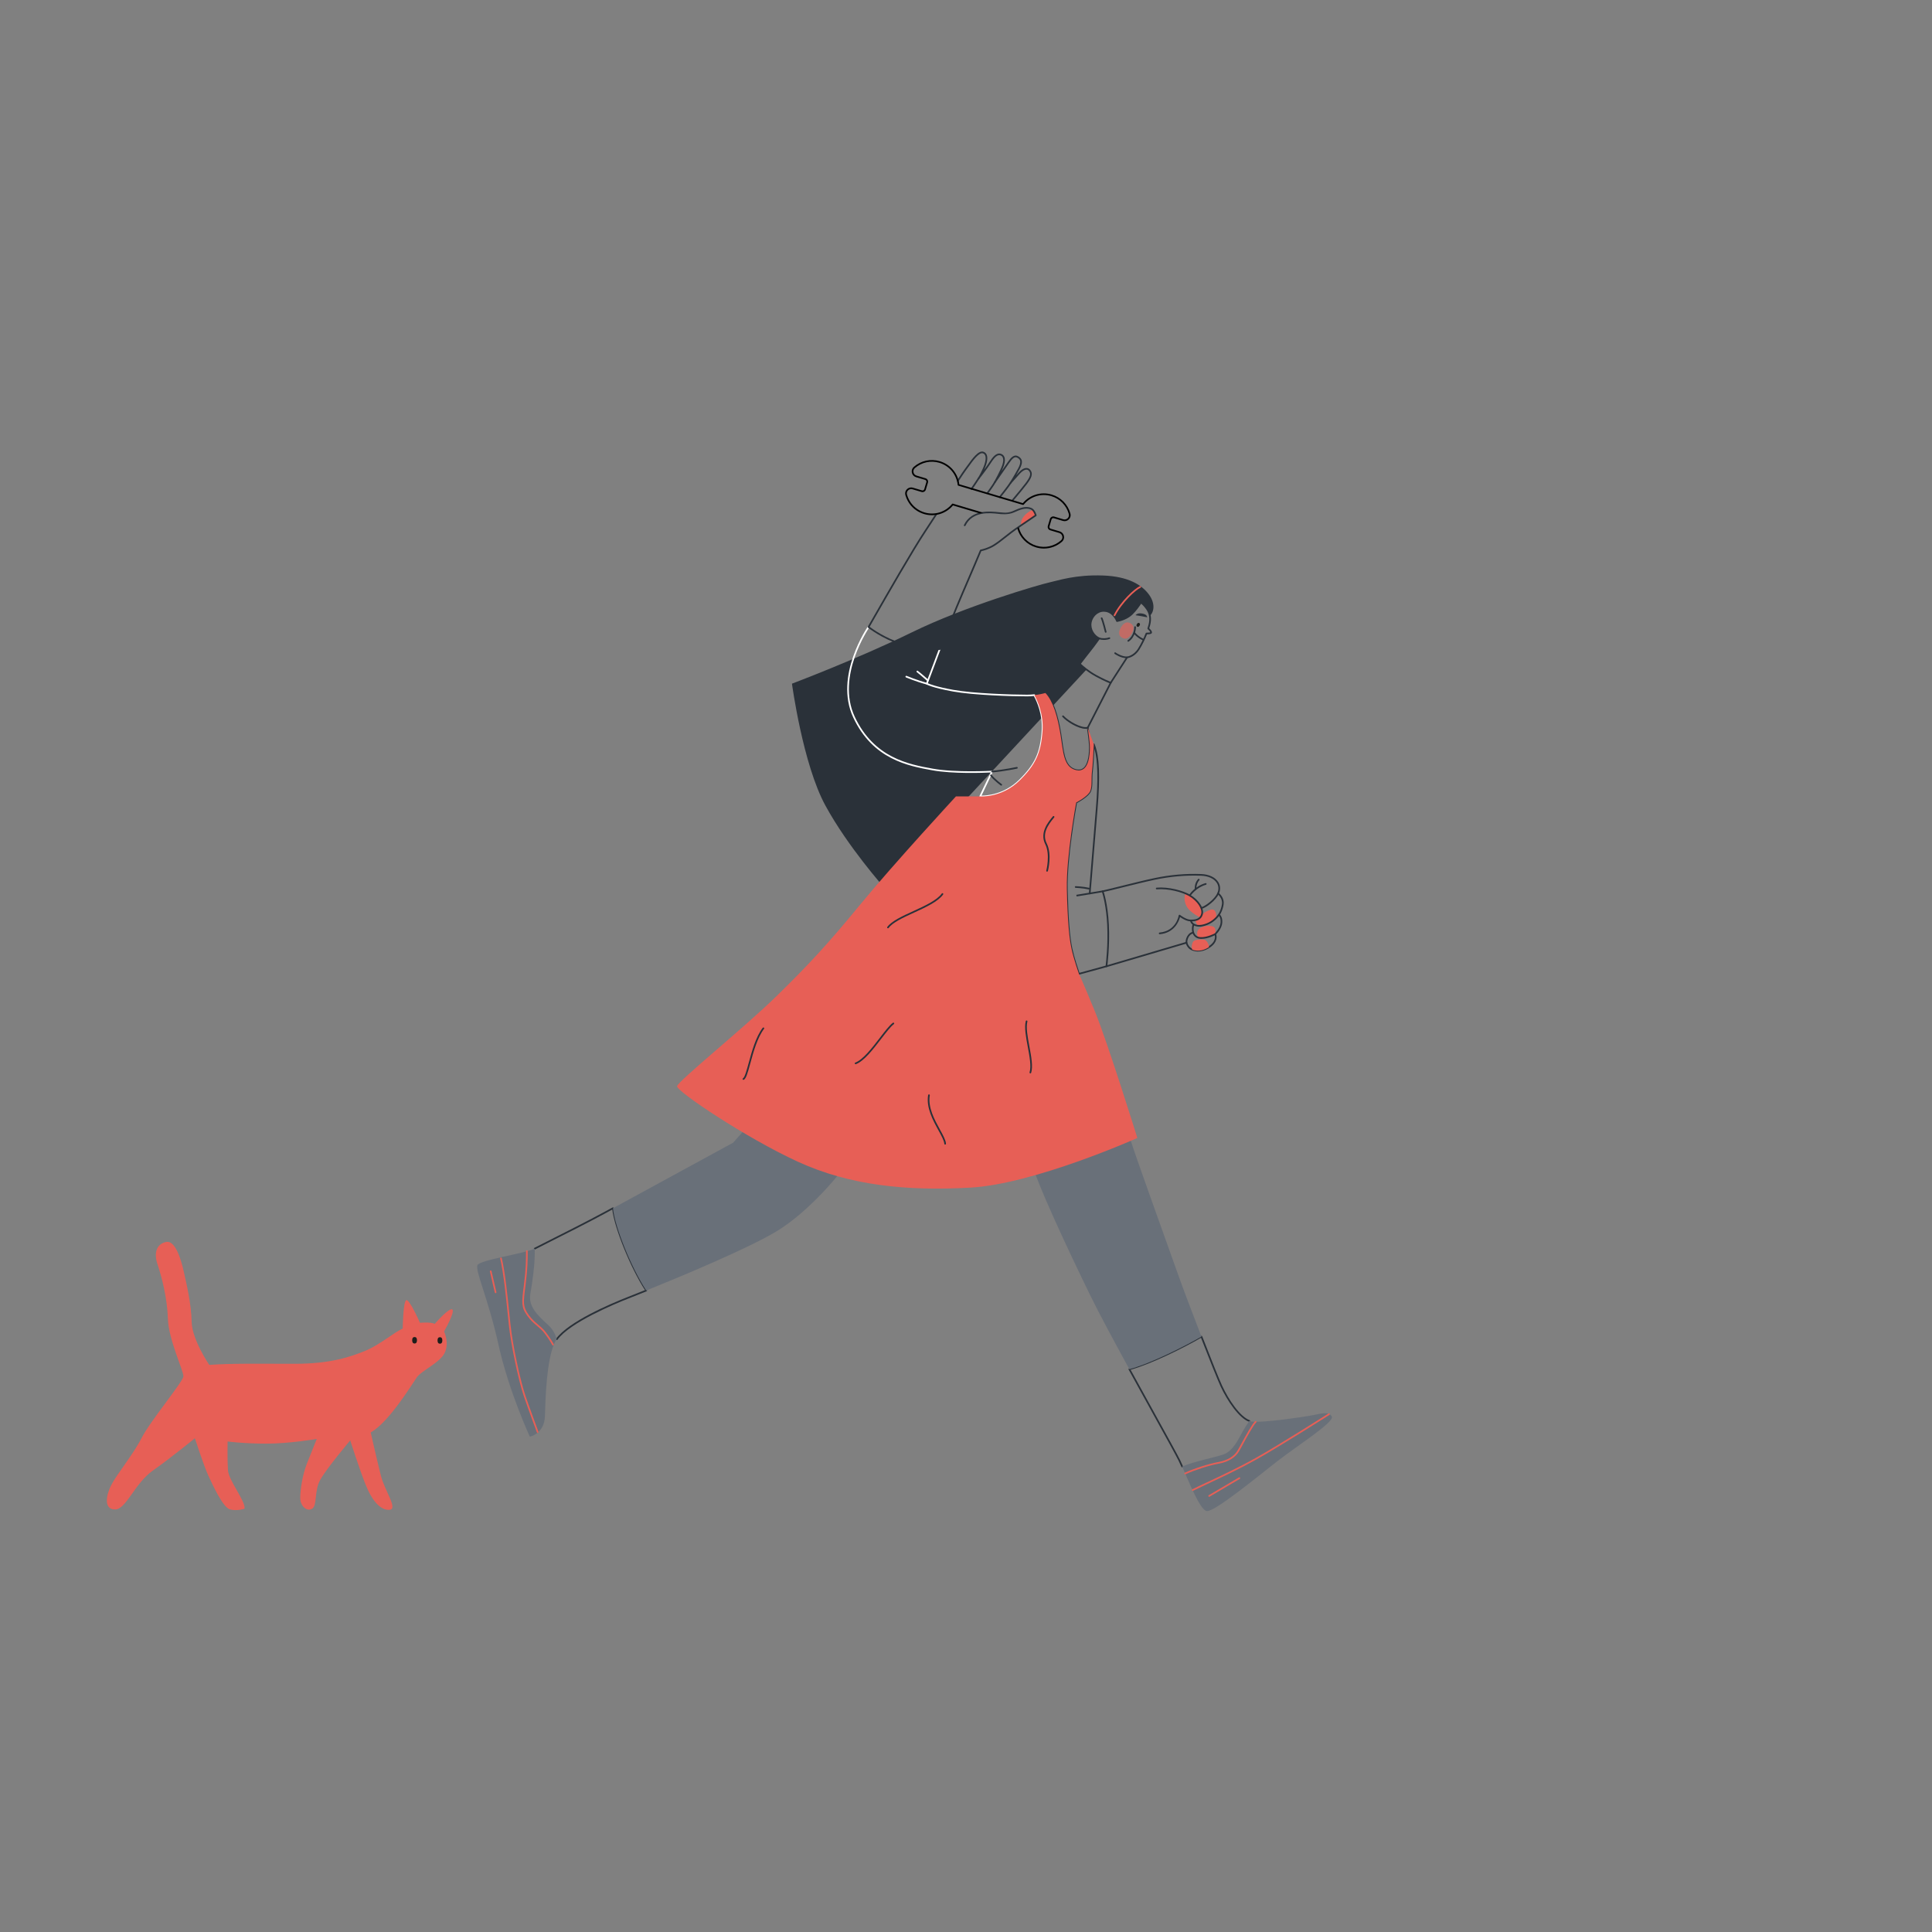 <?xml version="1.0" encoding="UTF-8"?>
<svg id="Calque_2" xmlns="http://www.w3.org/2000/svg" version="1.1" viewBox="0 0 500 500">
  <rect x="0" y="0" width="500" height="500" fill="#808080" stroke="none"/>
  <!-- Generator: Adobe Illustrator 30.0.0, SVG Export Plug-In . SVG Version: 2.1.1 Build 123)  -->
  <defs>
    <style>
      .st0 {
        fill: #fff;
      }

      .st1 {
        opacity: .63;
      }

      .st2 {
        fill: #1d1e1b;
      }

      .st3 {
        fill: #e75f56;
      }

      .st4 {
        fill: #2a3139;
      }

      .st5 {
        fill: #697079;
      }
    </style>
  </defs>
  <path class="st4" d="M279.453,171.812s1.768-2.326,2.785-3.583c1.016-1.256,2.241-3.024,2.241-3.024-1.303-.558-2.513-2.28-2.187-4.095.326-1.815,2.001-3.35,4.002-2.955,2.001.396,2.792,2.582,2.792,2.582.419-.093,2.417-.457,3.885-1.884,1.256-1.221,2.303-2.931,2.303-2.931,0,0,.872.628,1.605,1.745.346.528.586,1.094.7,1.721,1.22-1.151,1.4-3.459-.421-5.769-1.806-2.289-5.2-4.432-11.621-4.676-7.157-.272-11.551,1.256-14.064,1.815-2.513.558-21.567,6.072-35.526,12.912-13.959,6.84-30.989,13.261-30.989,13.261,0,0,2.792,20.799,8.655,31.547,5.863,10.748,15.215,21.218,15.215,21.218l52.35-56.418c-1.073-.814-1.725-1.465-1.725-1.465Z"/>
  <g>
    <g>
      <path class="st4" d="M286.341,250.293c-.093,0-.179-.061-.207-.155-.034-.114.032-.234.146-.268l20.727-6.109c.057-.017.119-.009.17.021.051.03.088.08.101.139.002.009.204.872.894,1.373.732.532,2.554,1.034,4.742-.458,2.124-1.448,1.401-2.992,1.394-3.007-.042-.085-.023-.188.047-.253.015-.013,1.44-1.358,1.537-2.823.093-1.398-.533-1.809-.56-1.825-.051-.032-.088-.085-.099-.144-.011-.059.002-.122.039-.17.007-.01.738-.995.97-2.622.223-1.558-1.123-2.578-1.136-2.588-.082-.061-.11-.172-.067-.265.416-.887.379-1.812-.105-2.604-.695-1.139-2.191-1.833-4.105-1.904-3.992-.147-7.902.193-11.952,1.042-2.431.51-5.662,1.313-8.513,2.022-2.167.539-4.038,1.004-4.959,1.188-.116.024-.23-.052-.254-.169-.023-.117.053-.23.169-.254.911-.182,2.778-.646,4.94-1.184,2.855-.71,6.09-1.515,8.529-2.026,4.085-.857,8.029-1.201,12.057-1.051,2.061.076,3.685.846,4.457,2.111.533.874.601,1.883.195,2.858.378.33,1.388,1.369,1.171,2.885-.194,1.36-.706,2.288-.938,2.652.252.252.672.86.59,2.078-.094,1.407-1.217,2.65-1.57,3.008.153.48.435,2.018-1.595,3.402-2.386,1.627-4.416,1.048-5.238.45-.598-.435-.881-1.073-.996-1.407l-20.521,6.048c-.02.006-.041.009-.061.009Z"/>
      <path class="st3" d="M312.879,245.115c-.019-.875-.691-1.814-1.181-1.926-.512-.116-2.443-.093-2.862.442-.397.507-.538,1.55-.295,2.114.919.399,2.497.556,4.338-.63Z"/>
      <path class="st3" d="M310.07,242.607s-.512-1-.07-1.815,1.978-1.187,2.675-1.187c.698,0,1.513.048,1.791.698.314.733-.174,1.605-.174,1.605-1.279.663-2.652.931-4.118.803l-.105-.105Z"/>
      <path class="st3" d="M309.982,239.536c-.349-.326-.634-1.373-.634-1.373,0,0,1.21-.326,1.559-1.117.349-.791,1.582-1.349,2.373-1.605.791-.256,1.629.163,1.466,2.14-1.535,1.954-4.763,1.954-4.763,1.954Z"/>
      <path class="st3" d="M307.836,231.719c-.304-.176-.658-.347-1.045-.512-.479,1.11-.272,3.093,1.115,4.397.972.914,2.043,1.52,2.712,1.847.181-.205.33-.458.429-.777.454-1.466-.977-3.664-3.211-4.955Z"/>
      <path class="st4" d="M300.124,241.776c-.11,0-.204-.084-.214-.196-.011-.119.076-.224.195-.235,4.275-.398,4.912-4.26,4.937-4.424.012-.076.063-.14.134-.168.071-.028.152-.017.213.031.015.011,1.462,1.145,2.566,1.21,1.647.096,2.565-.343,2.887-1.384.421-1.359-.976-3.47-3.113-4.705-1.784-1.031-5.319-1.996-8.355-1.751-.121.011-.223-.079-.232-.198s.079-.223.198-.232c3.124-.251,6.765.744,8.606,1.808,2.34,1.353,3.793,3.64,3.309,5.206-.573,1.849-2.645,1.727-3.325,1.687-.942-.055-2.037-.749-2.537-1.102-.272,1.032-1.398,4.093-5.248,4.451-.007.001-.014.001-.02.001Z"/>
      <path class="st4" d="M307.976,231.865c-.04,0-.081-.011-.118-.035-.1-.065-.128-.199-.063-.298.059-.09,1.471-2.217,4.194-2.975.113-.032.234.035.266.15.032.115-.035.234-.15.266-2.561.713-3.935,2.774-3.949,2.795-.041.063-.11.098-.181.098Z"/>
      <path class="st4" d="M310.942,235.215c-.096,0-.183-.065-.208-.162-.03-.115.04-.233.155-.263.96-.248,3.428-1.998,4.149-3.647.048-.109.176-.158.284-.111.109.048.159.175.111.284-.735,1.679-3.247,3.584-4.436,3.891-.018.005-.036.007-.054.007Z"/>
      <path class="st4" d="M310.373,239.82c-1.306,0-2.217-.688-2.365-1.465-.022-.117.054-.23.172-.252.116-.022.23.055.252.172.114.599,1.023,1.347,2.61,1.05,1.701-.319,3.163-1.255,4.228-2.707.071-.096.205-.117.302-.046s.117.205.046.301c-1.131,1.542-2.686,2.537-4.496,2.876-.261.049-.511.072-.748.072Z"/>
      <path class="st4" d="M310.92,242.974c-.114,0-.228-.004-.343-.012-.722-.054-1.299-.375-1.668-.929-.548-.822-.528-1.986-.265-2.774.038-.113.159-.174.273-.136.113.038.174.16.137.273-.23.689-.252,1.698.215,2.399.297.446.748.694,1.341.738,1.792.135,3.766-.973,3.786-.984.103-.058.235-.022.294.081.059.104.023.235-.081.294-.08.046-1.871,1.052-3.688,1.052Z"/>
      <path class="st4" d="M307.068,244.184c-.106,0-.198-.078-.213-.185-.121-.844.475-2.557,1.811-2.824.118-.023.23.052.254.169.023.117-.052.23-.169.254-1.07.214-1.567,1.657-1.469,2.341.017.118-.065.227-.183.244-.01.002-.02.002-.031.002Z"/>
      <path class="st4" d="M309.395,230.283c-.119,0-.216-.097-.216-.216,0-1.062.292-1.901.893-2.564.079-.088.216-.095.305-.015.088.08.095.216.015.305-.526.58-.782,1.324-.782,2.275,0,.119-.096.216-.216.216Z"/>
    </g>
    <g>
      <path class="st4" d="M287.457,176.914c-.024,0-.047-.004-.07-.012-.056-.019-1.396-.487-3.85-1.829-2.465-1.349-4.219-3.091-4.237-3.108-.076-.076-.084-.197-.019-.283.018-.023,1.782-2.343,2.788-3.588.797-.985,1.733-2.302,2.086-2.805-1.285-.688-2.401-2.412-2.077-4.217.189-1.056.795-2,1.661-2.592.78-.532,1.676-.718,2.595-.537,1.778.351,2.639,1.996,2.881,2.545,1.517-.338,2.729-.94,3.604-1.79,1.222-1.188,2.259-2.873,2.27-2.889.031-.051.083-.087.141-.099.059-.012.12.001.169.036.037.027.913.665,1.66,1.801.838,1.277,1.024,2.641.586,4.292-.058.218-.13.46-.226.756.592.549.793.919.671,1.223-.079.198-.326.335-1.242.351-.556,1.375-1.245,2.757-1.95,3.904-1.106,1.801-2.659,2.188-3.08,2.261l-4.181,6.479c-.04.063-.109.099-.181.099ZM279.741,171.79c.45.424,1.982,1.799,4.003,2.904,1.947,1.065,3.203,1.579,3.625,1.741l4.14-6.415c.035-.055.094-.091.159-.098.016-.002,1.717-.207,2.863-2.074.715-1.164,1.415-2.575,1.97-3.972.033-.082.111-.136.199-.136.706-.003.928-.074.99-.104-.005-.064-.073-.285-.664-.815-.064-.057-.088-.147-.061-.228.115-.349.198-.624.262-.865.404-1.524.236-2.777-.53-3.944-.507-.772-1.085-1.305-1.371-1.545-.32.495-1.189,1.778-2.207,2.768-.952.925-2.267,1.572-3.91,1.923l-.079.017c-.106.024-.213-.035-.25-.137-.008-.021-.777-2.078-2.631-2.444-.802-.159-1.586.004-2.268.47-.76.519-1.313,1.383-1.48,2.312-.307,1.707.831,3.331,2.059,3.858.059.025.104.076.122.139s.007.129-.03.182c-.012.018-1.24,1.789-2.25,3.037-.853,1.054-2.253,2.886-2.664,3.425ZM297.712,163.626h0Z"/>
      <path class="st4" d="M295.808,165.723c-.03,0-.062-.007-.091-.02-1.521-.713-2.283-1.722-2.315-1.765-.071-.095-.051-.23.044-.301.095-.072.23-.052.302.044.007.01.735.968,2.152,1.632.108.051.154.179.104.287-.037.078-.114.124-.196.124Z"/>
      <path class="st2" d="M294.911,161.921c-.184.3-.39.384-.613.248-.223-.136-.242-.358-.059-.659.184-.3.39-.384.613-.248.223.136.242.358.059.658Z"/>
      <path class="st4" d="M293.87,159.217c.583.065,2.26.386,3.005.536,0,0,.106-.77-1.386-.991-1.211-.179-1.618.454-1.618.454Z"/>
      <g class="st1">
        <path class="st3" d="M292.863,163.991c-.725,1.236-1.559,1.592-2.475,1.055-.916-.537-1.013-1.439-.289-2.675.725-1.236,1.559-1.592,2.475-1.055.916.537,1.013,1.439.289,2.675Z"/>
      </g>
      <path class="st4" d="M291.993,166.072c-.068,0-.135-.032-.177-.092-.069-.097-.045-.232.052-.301,1.629-1.146,1.677-3.158,1.677-3.383,0-.119.096-.216.216-.216s.216.097.216.216c0,.249-.052,2.465-1.86,3.736-.038.027-.081.039-.124.039Z"/>
      <path class="st4" d="M286.153,163.746c-.097,0-.185-.066-.209-.165-.007-.027-.673-2.755-1.031-3.493-.052-.107-.007-.236.1-.288.108-.052.237-.007.288.1.378.779,1.035,3.465,1.062,3.579.028.116-.043.232-.158.261-.017.004-.035.006-.051.006Z"/>
      <path class="st4" d="M285.662,165.611c-.44,0-.884-.06-1.261-.204-.111-.043-.167-.167-.124-.278.043-.111.167-.167.278-.124.733.281,1.834.197,2.475-.047.11-.042.236.014.278.125.042.111-.014.236-.125.278-.397.151-.956.251-1.522.251Z"/>
      <path class="st4" d="M291.69,170.353c-1.655,0-3.158-1.089-3.222-1.135-.096-.07-.117-.205-.046-.302.071-.096.205-.117.302-.046.496.364,1.754,1.052,2.967,1.052.119,0,.216.097.216.216s-.097.216-.216.216Z"/>
    </g>
    <path class="st3" d="M288.433,159.465c-.033,0-.066-.007-.097-.023-.106-.054-.149-.184-.095-.29,1.803-3.56,5.4-6.848,6.758-7.451.109-.049.236 0.0.285.109.048.109-.001.236-.109.285-1.274.567-4.816,3.831-6.549,7.252-.038.075-.114.118-.193.118Z"/>
    <path class="st0" d="M254.033,206.331c-.235,0-.367-.009-.375-.01-.071-.006-.134-.046-.17-.107-.036-.062-.038-.137-.008-.201l2.916-6.095c-1.789.087-9.769.404-15.181-.58-6.098-1.108-15.312-2.782-20.398-13.662-5.019-10.735,3.699-23.398,3.788-23.525.068-.098.203-.121.3-.053.098.068.121.203.053.3-.087.125-8.664,12.587-3.751,23.095,4.991,10.679,14.074,12.329,20.084,13.421,6.046,1.099,15.349.561,15.442.555.076-.003.149.032.192.095.043.063.049.145.016.213l-2.93,6.123c1.24-.003,5.822-.255,9.703-4.066,4.081-4.014,5.451-6.966,5.867-12.635.312-4.241-1.254-7.679-2.02-9.077-.596.063-1.183.095-1.745.095-3.967,0-13.87-.308-19.163-1.258-5.417-.974-6.852-1.81-6.911-1.845-.089-.054-.127-.163-.091-.261l3.35-8.933c.042-.112.167-.168.278-.126.112.042.168.166.126.278l-3.282,8.751c.496.23,2.251.928,6.606,1.711,5.264.946,15.132,1.252,19.086,1.252.591,0,1.21-.036,1.84-.108.086-.01.17.033.212.109.754,1.344,2.473,4.955,2.143,9.444-.425,5.793-1.826,8.81-5.995,12.911-3.962,3.89-8.644,4.189-9.985,4.189Z"/>
    <path class="st4" d="M279.222,252.245c-.09,0-.173-.056-.203-.144-.014-.039-1.363-3.905-1.917-6.495-.667-3.108-1.053-8.03-1.214-15.488-.183-8.483,2.395-22.334,2.421-22.472.012-.065.054-.122.114-.152.03-.015,3.007-1.558,3.529-2.864.314-.786.319-1.662.326-2.677.005-.726.01-1.549.127-2.48.19-1.542.379-5.318.452-6.869.005-.1.078-.184.177-.202.099-.018.197.035.237.127.035.083.068.171.099.258l.01.028c1.153,3.076,1.357,8.171.663,16.517l-1.791,21.64,3.076-.512c.101-.017.203.041.238.139.011.031,1.132,3.166,1.407,8.718.279,5.539-.411,10.738-.417,10.79-.012.086-.073.156-.157.179l-7.119,1.952c-.019.005-.038.008-.057.008ZM278.714,207.827c-.236,1.285-2.569,14.228-2.395,22.281.16,7.43.543,12.326,1.204,15.407.479,2.236,1.56,5.444,1.837,6.252l6.785-1.86c.107-.866.648-5.579.396-10.57v-0c-.236-4.758-1.096-7.708-1.325-8.422l-3.167.527c-.066.011-.133-.009-.182-.054-.049-.045-.074-.11-.069-.176l1.813-21.916c.623-7.492.505-12.479-.38-15.549-.092,1.817-.245,4.523-.4,5.779-.114.906-.119,1.715-.124,2.429-.006,1.059-.012,1.973-.356,2.834-.531,1.33-3.101,2.753-3.638,3.039ZM286.341,250.077h.002-.002Z"/>
    <path class="st4" d="M279.176,199.603c-.223,0-.458-.027-.702-.082-2.991-.663-3.44-3.859-3.96-7.559-.092-.654-.187-1.33-.298-2.015-.853-5.218-2.1-8.637-3.814-10.452-.052-.055-.071-.134-.051-.207s.078-.13.152-.15c.956-.256,1.601-.511,1.756-.575l7.044-6.905c.085-.083.222-.082.305.003.084.085.082.222-.003.305l-7.073,6.934c-.019.019-.041.034-.066.044-.026.011-.584.25-1.514.517,1.653,1.934,2.862,5.348,3.69,10.416.113.689.208,1.368.3,2.024.518,3.687.928,6.6,3.626,7.198.728.162,1.317.052,1.803-.337.95-.762,1.474-2.648,1.474-5.313,0-1.642-.55-5.052-.556-5.087-.007-.045,0-.092.021-.133l5.956-11.632c.054-.106.184-.148.29-.094.106.054.148.184.094.29l-5.924,11.569c.081.511.55,3.521.55,5.086,0,1.979-.284,4.566-1.635,5.649-.418.335-.908.503-1.464.503Z"/>
    <g>
      <path class="st4" d="M305.94,379.744c-.083,0-.162-.048-.197-.129-.278-.63-.51-1.133-.706-1.538-.642-1.32-3.173-5.899-6.377-11.697-2.018-3.651-4.305-7.79-6.568-11.922-.032-.058-.035-.127-.009-.188.026-.061.079-.106.142-.124,5.63-1.517,14.395-5.969,18.598-8.419.054-.032.12-.038.18-.017.059.021.107.067.13.125,2.427,6.25,4.396,11.136,5.137,12.749,1.701,3.689,4.655,8.064,7.122,8.95.112.04.17.164.13.276-.04.112-.164.17-.276.13-2.584-.928-5.631-5.407-7.368-9.175-.735-1.6-2.668-6.393-5.056-12.538-4.234,2.446-12.642,6.699-18.221,8.264,2.219,4.052,4.457,8.101,6.436,11.682,3.207,5.803,5.741,10.387,6.388,11.717.199.409.432.917.713,1.552.048.109-.001.236-.11.284-.028.013-.058.018-.087.018Z"/>
      <path class="st5" d="M310.931,345.914c-3.946,2.3-12.904,6.893-18.65,8.442-4-7.312-7.925-14.599-10.129-19.129-5.444-11.17-14.1-29.455-15.632-35.735l25.824-5.167c1.952,6.141,9.911,28.057,12.421,35.176,1.293,3.665,3.807,10.318,6.166,16.413Z"/>
      <g>
        <path class="st5" d="M330.312,378.358c-5.167,4.047-16.056,12.983-18.008,12.702-1.717-.243-4.513-7.35-6.364-11.531,3.068-1.31,8.584-2.38,10.691-3.123,2.372-.84,3.769-3.723,4.886-5.772.466-.852,1.154-1.931,1.801-2.896.193.071.382.122.571.151,2.791.42,13.957-1.255,16.052-1.675,2.095-.42,4.051-.978,4.747.42.697,1.394-9.214,7.678-14.377,11.724Z"/>
        <path class="st3" d="M308.674,385.832c-.079,0-.155-.044-.193-.119-.053-.106-.01-.236.097-.289.939-.47,2.211-1.064,3.684-1.753,3.477-1.626,8.239-3.853,12.686-6.338,6.25-3.493,18.755-11.453,18.88-11.533.101-.064.234-.034.298.066.064.1.035.234-.066.298-.126.08-12.641,8.047-18.902,11.546-4.461,2.493-9.231,4.724-12.714,6.353-1.47.687-2.739,1.281-3.674,1.748-.031.015-.064.023-.096.023Z"/>
        <path class="st3" d="M312.931,387.368c-.074,0-.146-.038-.186-.106-.06-.103-.026-.235.076-.295l7.817-4.607c.103-.06.235-.026.295.076.06.103.026.235-.076.295l-7.817,4.607c-.034.02-.072.03-.109.03Z"/>
        <path class="st3" d="M306.72,381.551c-.082,0-.161-.047-.197-.127-.049-.109-.001-.236.108-.286,2.503-1.133,6.306-2.346,8.66-2.761,2.398-.423,4.148-1.497,5.061-3.105.213-.375.501-.903.831-1.507,1.231-2.254,2.916-5.342,3.638-5.949.091-.076.227-.065.304.026.077.091.065.227-.026.304-.66.556-2.392,3.727-3.537,5.826-.331.607-.621,1.137-.835,1.514-.978,1.723-2.832,2.87-5.361,3.316-2.323.41-6.082,1.609-8.557,2.729-.029.013-.059.019-.089.019Z"/>
      </g>
    </g>
    <g>
      <path class="st4" d="M144.091,346.814c-.044,0-.088-.013-.126-.041-.097-.07-.118-.205-.048-.301,3.2-4.418,13.926-8.989,18.389-10.749.989-.391,2.595-1.027,4.616-1.841-3.753-5.824-7.84-15.902-8.468-20.854-.289.158-.562.305-.814.442-.267.145-.512.278-.735.399-4.498,2.443-10.477,5.452-14.434,7.442-1.776.894-3.178,1.599-3.858,1.958-.025.013-.051.025-.078.038l-.048.023c-.106.053-.236.01-.289-.097-.053-.107-.01-.236.097-.289l.058-.028c.02-.01.04-.019.059-.029.684-.361,2.088-1.067,3.866-1.962,3.954-1.99,9.929-4.996,14.421-7.436.222-.121.468-.255.735-.4.333-.18.699-.379,1.094-.595.064-.035.14-.035.204-.002.064.034.107.097.114.169.484,4.831,4.734,15.333,8.579,21.202.035.054.045.121.025.183-.019.062-.065.111-.125.136-2.137.861-3.834,1.532-4.862,1.94-3.455,1.362-14.977,6.153-18.198,10.601-.042.058-.108.089-.175.089Z"/>
      <path class="st5" d="M218.36,302.283s-8.374,11.166-18.008,16.749c-7.761,4.5-24.233,11.359-33.107,14.952-3.845-5.868-8.118-16.358-8.614-21.299l31.113-16.963,5.444-6.141,23.171,12.702Z"/>
      <g>
        <path class="st5" d="M144.091,346.598c-.227.306-.407.609-.55.911-2.095,4.466-2.376,14.377-2.514,18.986-.138,4.605-3.908,5.302-3.908,5.302,0,0-5.444-11.724-8.097-23.729-2.653-12.005-6.141-19.263-5.444-20.661.693-1.373,11.833-2.888,14.814-4.269.118,3.996-.659,8.941-1.133,11.669-.558,3.211,1.675,5.444,4.609,8.097,1.205,1.087,1.864,2.456,2.225,3.694Z"/>
        <path class="st3" d="M139.143,370.826c-.088,0-.17-.054-.202-.14-.02-.054-2.04-5.49-3.352-9.288-1.401-4.056-3.379-13.485-3.919-18.683-.067-.648-.136-1.327-.208-2.029-.519-5.091-1.164-11.426-2.02-14.972-.028-.116.043-.233.159-.26.116-.028.232.043.26.159.863,3.575,1.51,9.926,2.03,15.03.072.702.141,1.381.208,2.029.584,5.626,2.632,14.922,3.898,18.587,1.31,3.793,3.328,9.224,3.348,9.278.042.112-.015.236-.127.277-.025.009-.05.014-.075.014Z"/>
        <path class="st3" d="M128.254,334.673c-.098,0-.187-.067-.21-.167l-1.256-5.444c-.027-.116.046-.232.162-.259.117-.027.232.046.259.162l1.256,5.444c.027.116-.046.232-.162.259-.016.004-.033.005-.049.005Z"/>
        <path class="st3" d="M143.121,348.213c-.079,0-.155-.044-.193-.119-.006-.013-.637-1.262-2.002-3.036-.628-.816-1.267-1.356-1.945-1.927-.808-.682-1.644-1.387-2.526-2.615-1.6-2.226-1.445-3.44-.932-7.461l.056-.439c.557-4.384.557-6.647.557-8.837,0-.119.097-.216.216-.216s.216.096.216.216c0,2.203,0,4.48-.56,8.891l-.056.44c-.509,3.993-.646,5.066.855,7.155.852,1.185,1.666,1.872,2.454,2.537.695.587,1.352,1.141,2.008,1.994,1.393,1.811,2.02,3.054,2.046,3.106.053.106.01.236-.096.289-.031.015-.064.023-.096.023Z"/>
      </g>
    </g>
    <path class="st3" d="M294.342,294.509s-26.613,11.913-43.177,12.845c-16.568.932-31.268-.558-44.671-6.699-13.399-6.145-31.453-18.243-31.268-19.544.189-1.301,17.311-15.074,25.686-23.263,8.374-8.19,13.214-13.403,21.777-23.826,8.559-10.423,24.707-27.914,24.707-27.914h6.28s5.554.437,10.192-4.118c4.118-4.051,5.511-7.052,5.931-12.773.323-4.391-1.326-7.917-2.116-9.323,1.108-.122,2.095-.336,2.875-.546,2.002,2.12,3.152,6.171,3.87,10.565.743,4.559.743,8.656,4.093,9.398,3.35.747,3.539-4.185,3.539-5.86,0-1.679-.558-5.121-.558-5.121.029.092.558,1.576,1.57,4.284-.105,2.242-.281,5.488-.453,6.886-.281,2.233.092,3.811-.466,5.209-.558,1.398-3.631,2.976-3.631,2.976,0,0-2.603,13.869-2.418,22.428.185,8.563.651,12.845,1.209,15.447.558,2.607,1.91,6.469,1.91,6.469.046.097.894,1.792,4.139,9.726,3.35,8.19,10.981,32.754,10.981,32.754Z"/>
    <path class="st4" d="M266.614,121.585c-.254-.305-.571-.464-.943-.473-.846-.017-1.656.758-1.964,1.093-.205.224-.466.514-.739.818.271-.464.569-.987.877-1.545.561-1.018.744-1.804.557-2.404-.176-.567-.655-.862-.999-1.034-1.044-.523-1.878.519-2.577,1.536-.313.456-.959,1.386-1.61,2.324.244-.523.461-1.029.597-1.435.322-.967.342-1.77.058-2.322-.18-.35-.47-.588-.862-.709-1.151-.354-2.089.824-2.932,2.149-.364.572-.878,1.295-1.378,1.975.004-.008.007-.016.011-.025.442-.964,1.113-2.744.649-3.836-.162-.382-.446-.646-.843-.785-1.29-.451-2.943,1.862-4.151,3.551-.26.364-.485.678-.673.917-.315.4-1.052,1.508-2.027,3.009.089.154.15.326.181.514,1.057-1.629,1.86-2.842,2.185-3.256.194-.247.421-.564.684-.932,1.001-1.398,2.675-3.739,3.658-3.395.282.099.474.277.589.547.292.686.057,1.957-.644,3.487-.748,1.632-1.232,2.332-1.237,2.339-.067.096-.045.227.049.297.094.069.226.052.298-.04.02-.026,2.042-2.608,3.013-4.135,1.028-1.616,1.735-2.185,2.442-1.969.277.085.48.251.605.494.23.447.201,1.135-.084,1.989-.476,1.429-2.061,4.261-2.077,4.29-.056.1-.024.227.074.288.098.061.226.035.292-.059.027-.039,2.731-3.922,3.49-5.026.899-1.307,1.449-1.685,2.029-1.395.441.221.682.46.78.776.148.475-.028,1.171-.523,2.067-1.1,1.994-2.078,3.533-2.087,3.548-.06.095-.038.221.053.288.09.068.217.055.291-.03.015-.017,1.543-1.753,2.301-2.579.557-.608,1.161-.966,1.636-.954.245.006.449.11.622.318.521.625.529,1.323-.914,3.221-.82,1.079-2.024,2.517-2.991,3.672-.193.231-.376.449-.547.654.12.086.222.19.307.305.177-.213.368-.441.57-.682.97-1.159,2.178-2.601,3.004-3.688,1.219-1.603,1.757-2.732.901-3.758Z"/>
    <path class="st3" d="M267.262,131.941c-1.694.718-3.269,2.244-2.979,4.003l3.771-2.565s-.229-.901-.791-1.438Z"/>
    <path class="st4" d="M251.407,126.789c-.042,0-.085-.012-.123-.039-.098-.068-.122-.202-.054-.3.014-.021,1.431-2.061,1.842-2.745.061-.102.194-.135.296-.074s.135.194.074.296c-.418.696-1.799,2.685-1.857,2.769-.042.06-.109.093-.177.093Z"/>
    <path class="st4" d="M255.665,127.662c-.045,0-.091-.014-.13-.044-.095-.072-.114-.207-.042-.302.013-.017,1.288-1.71,1.833-2.696.058-.104.189-.142.293-.085.104.058.142.189.084.293-.559,1.014-1.813,2.677-1.866,2.748-.042.056-.107.086-.172.086Z"/>
    <path class="st4" d="M258.735,128.883c-.047,0-.095-.016-.135-.048-.093-.075-.108-.21-.033-.303.022-.027,2.164-2.689,2.812-3.714.064-.101.197-.131.298-.067.101.064.13.197.067.298-.662,1.045-2.752,3.644-2.841,3.754-.043.053-.105.08-.168.08Z"/>
    <path class="st4" d="M268.262,133.326c-.015-.061-.391-1.499-1.386-1.892-1.446-.571-3.002.04-4.601.772-1.041.477-1.929.502-2.417.463-.087.013-1.046-.072-1.333-.104-2.294-.252-7.065-.778-9.057,3.301-.052.107-.008.236.099.288.03.015.063.022.094.022.08,0,.157-.044.194-.121,1.858-3.806,6.258-3.322,8.622-3.062.293.032,2.366.341,3.977-.396,1.511-.693,2.975-1.272,4.263-.763.631.249.971,1.111,1.084,1.455l-4.999,3.401c-.799.543-1.711,1.263-2.593,1.959-1.056.833-2.148,1.694-3.053,2.259-1.617,1.011-3.361,1.328-3.378,1.331-.072.013-.133.061-.161.129-.033.078-3.297,7.855-4.814,11.303-1.427,3.244-5.251,12.869-5.744,14.113-.835.018-5.295.045-9.699-1.32-4.303-1.333-7.581-3.703-8.296-4.246.332-.578.73-1.273,1.181-2.06,3.567-6.226,10.206-17.816,13.466-22.705.867-1.301,1.838-2.787,2.827-4.315-.176.044-.354.048-.526.018-.931,1.437-1.842,2.83-2.66,4.057-3.267,4.901-9.911,16.499-13.481,22.73-.494.862-.925,1.615-1.275,2.223-.053.092-.031.209.052.275.036.029,3.647,2.904,8.584,4.434,3.927,1.217,7.895,1.344,9.377,1.344.38,0,.596-.008.607-.009.085-.004.16-.057.191-.136.043-.107,4.274-10.784,5.79-14.23,1.422-3.231,4.375-10.256,4.773-11.204.43-.089,1.95-.452,3.415-1.368.924-.578,2.026-1.447,3.091-2.287.876-.691,1.783-1.406,2.569-1.94l5.13-3.49c.075-.051.11-.143.088-.231Z"/>
    <path class="st4" d="M256.747,199.9c-.111,0-.205-.085-.215-.197-.01-.119.077-.223.196-.234,3.158-.275,6.361-.967,6.393-.973.114-.025.231.048.257.165.025.116-.049.231-.165.257-.032.007-3.261.704-6.447.982-.006 0-.013.001-.019.001Z"/>
    <path class="st4" d="M280.943,188.615c-1.921,0-4.897-1.868-6.001-3.095-.079-.089-.072-.225.016-.304.088-.08.225-.073.305.016,1.253,1.392,4.659,3.318,6.18,2.891.115-.033.234.034.266.149.032.115-.034.234-.149.266-.188.053-.396.078-.616.078Z"/>
    <path class="st4" d="M259.119,203.319c-.044,0-.089-.014-.127-.042-.075-.055-1.85-1.358-2.697-2.487-.072-.095-.052-.23.043-.302.095-.071.231-.052.302.043.809,1.079,2.589,2.385,2.607,2.398.096.07.117.205.047.301-.042.058-.108.089-.174.089Z"/>
    <path class="st0" d="M239.857,177.144c-.018,0-.037-.002-.055-.007-2.637-.692-5.307-1.811-5.334-1.823-.11-.046-.161-.173-.115-.282.046-.11.173-.162.282-.115.026.011,2.669,1.119,5.276,1.803.115.03.184.148.154.263-.025.097-.113.161-.208.161Z"/>
    <path class="st0" d="M240.135,176.309c-.051,0-.102-.018-.143-.054-.018-.016-1.819-1.609-2.711-2.294-.094-.073-.112-.208-.04-.302s.208-.112.302-.04c.903.694,2.715,2.296,2.733,2.313.089.079.098.215.019.304-.043.048-.102.073-.162.073Z"/>
    <path class="st4" d="M278.628,232.002l-.071-.426s2.095-.349,3.423-.56c.118-.019.228.062.247.179.019.118-.062.228-.179.247-1.327.21-3.419.559-3.42.559Z"/>
    <path class="st4" d="M281.803,230.19c-.016,0-.032-.002-.048-.005-1.498-.341-3.361-.413-3.38-.414-.119-.004-.212-.104-.208-.223.004-.119.105-.209.224-.208.078.003,1.922.075,3.46.424.116.026.189.142.163.258-.023.1-.112.168-.21.168Z"/>
    <path class="st4" d="M229.806,240.241c-.044,0-.088-.013-.127-.041-.096-.07-.118-.205-.048-.301,1.113-1.53,3.845-2.781,6.738-4.106,2.997-1.372,6.096-2.791,7.36-4.548.069-.097.204-.119.301-.049.097.07.119.204.049.301-1.331,1.849-4.483,3.292-7.531,4.688-2.84,1.3-5.522,2.529-6.568,3.967-.042.058-.108.089-.175.089Z"/>
    <path class="st4" d="M266.657,277.79c-.022,0-.044-.003-.065-.01-.114-.036-.176-.158-.14-.271.482-1.513-.002-4.108-.47-6.618-.459-2.464-.934-5.011-.511-6.632.03-.115.148-.184.263-.154.115.03.184.148.154.263-.399,1.528.067,4.027.517,6.444.477,2.562.971,5.211.457,6.828-.029.092-.114.15-.206.15Z"/>
    <path class="st4" d="M244.602,296.216c-.113,0-.208-.088-.215-.203-.048-.812-.72-2.035-1.498-3.451-1.44-2.621-3.233-5.883-2.687-9.16.02-.117.131-.196.248-.177.117.02.197.131.177.248-.522,3.129,1.231,6.319,2.639,8.881.804,1.462,1.497,2.725,1.551,3.634.007.119-.084.221-.203.228-.004 0-.009 0-.013 0Z"/>
    <path class="st4" d="M221.43,275.417c-.087,0-.169-.053-.202-.14-.042-.111.015-.236.126-.278,1.998-.749,4.322-3.772,6.373-6.439,1.319-1.715,2.458-3.197,3.345-3.862.095-.071.231-.052.302.043.072.095.052.231-.043.302-.839.629-2.016,2.16-3.262,3.78-2.086,2.712-4.45,5.787-6.563,6.58-.025.009-.05.014-.076.014Z"/>
    <path class="st4" d="M192.396,279.465c-.076,0-.149-.04-.189-.111-.058-.104-.02-.235.084-.293.453-.252.948-2.064,1.471-3.982.816-2.992,1.833-6.716,3.627-9.081.072-.095.208-.113.302-.041.095.072.114.207.042.302-1.744,2.298-2.747,5.978-3.554,8.934-.7,2.566-1.093,3.921-1.678,4.246-.033.019-.069.027-.104.027Z"/>
    <path class="st4" d="M270.985,225.584c-.019,0-.037-.002-.056-.007-.115-.031-.183-.149-.153-.264.011-.041,1.079-4.143-.264-6.827-1.511-3.023.761-5.749,1.982-7.214.076-.092.213-.104.304-.028.092.076.104.212.028.304-1.603,1.923-3.205,4.189-1.927,6.745,1.416,2.832.341,6.957.295,7.132-.026.097-.113.16-.208.16Z"/>
  </g>
  <path d="M277.019,132.899c-.667-2.374-2.473-4.211-4.833-4.914-2.733-.814-5.654.062-7.485,2.231l-16.439-4.893c-.346-2.818-2.313-5.149-5.044-5.963-2.36-.703-4.877-.154-6.733,1.468-.433.378-.618.939-.496,1.501.121.556.534,1.002,1.079,1.164l2.355.702c.119.036.218.116.278.226.059.109.072.236.037.356l-.542,1.819c-.036.119-.116.218-.226.277-.11.059-.236.072-.356.037l-2.355-.701c-.544-.162-1.135-.015-1.541.385-.41.403-.562.975-.407,1.528.145.516.347,1.014.6,1.482.902,1.667,2.405,2.885,4.233,3.429,2.732.814,5.654-.062,7.485-2.231l7.003,2.086c.084-.042.172-.079.268-.108.207-.062.397-.088.576-.091l-7.86-2.341c-.02-.006-.041-.009-.062-.009-.064,0-.126.029-.168.08-1.714,2.114-4.508,2.977-7.119,2.2-1.718-.512-3.13-1.656-3.977-3.221-.238-.44-.428-.909-.564-1.394-.112-.399-.003-.812.294-1.103.294-.289.722-.396,1.116-.279l2.355.701c.23.068.473.043.684-.071.211-.114.365-.304.434-.534l.542-1.82c.067-.231.042-.473-.072-.684-.115-.212-.304-.366-.534-.434l-2.355-.702c-.394-.117-.693-.44-.78-.843-.089-.406.045-.811.358-1.084,1.745-1.524,4.11-2.04,6.327-1.38,2.61.778,4.476,3.03,4.755,5.737.009.087.069.16.153.185l16.713,4.974c.084.025.174-.003.229-.071,1.714-2.114,4.508-2.978,7.119-2.2,2.217.66,3.915,2.386,4.541,4.617.112.399.003.812-.294,1.103-.295.289-.722.396-1.116.279l-2.355-.701c-.23-.068-.473-.043-.684.071s-.365.304-.434.534l-.542,1.82c-.067.23-.042.473.072.684.114.211.304.366.534.434l2.354.701c.395.119.694.442.782.844.089.406-.045.811-.358,1.084-1.745,1.524-4.11,2.04-6.327,1.38-2.317-.69-4.045-2.544-4.599-4.846-.098.141-.217.266-.351.371.656,2.325,2.451,4.181,4.826,4.889.676.201,1.366.3,2.049.3,1.7,0,3.361-.611,4.685-1.768.433-.378.618-.939.496-1.501-.121-.555-.534-1.002-1.079-1.165l-2.355-.701c-.119-.036-.218-.116-.278-.226-.059-.11-.072-.237-.037-.356l.542-1.819c.035-.119.116-.218.225-.277.11-.059.236-.072.356-.037l2.355.701c.544.162,1.135.015,1.541-.385.41-.404.562-.975.406-1.527Z"/>
  <g>
    <path class="st3" d="M54.156,353.232c5.863-.419,12.703-.279,22.055-.279s14.517-1.815,18.286-3.35c3.769-1.536,7.398-4.746,9.725-5.77,0,0,.093-7.073.931-7.352.838-.279,3.536,5.863,3.536,5.863,0,0,2.792-.279,3.815.279,0,0,3.815-4.374,4.56-3.722.744.651-2.14,5.677-2.14,5.677,0,0,1.396,2.885.186,5.49-1.21,2.606-5.956,4.56-7.259,6.421-1.303,1.861-7.166,11.539-11.912,14.238,0,0,1.582,6.979,2.606,11.074,1.024,4.095,4.56,8.748,2.233,8.934-2.326.186-4.56-2.42-6.235-6.7-1.675-4.281-3.908-11.26-3.908-11.26,0,0-6.049,7.166-7.724,10.144-1.675,2.978-.745,6.7-2.14,7.538-1.396.838-3.071-.744-3.071-2.792s.558-5.863,1.675-8.748c1.117-2.885,2.606-6.514,2.606-6.514,0,0-7.166,1.21-13.028,1.21s-10.05-.558-10.05-.558c0,0-.093,4.746.093,7.445.186,2.699,4.653,8.096,4.281,9.957,0,0-1.861.651-3.722.186-1.861-.465-4.56-6.421-5.677-8.841-1.117-2.42-3.443-9.585-3.443-9.585,0,0-6.142,5.025-10.888,8.375-4.746,3.35-6.886,10.05-9.771,10.05s-2.42-3.443-1.024-6.235c1.396-2.792,5.677-7.91,7.91-12.284,2.233-4.374,10.702-14.517,10.795-15.913.093-1.396-3.815-9.399-4.002-14.89-.186-5.49-1.582-10.795-2.699-14.145-1.117-3.35.093-5.397,2.327-5.77,2.233-.372,3.722,4.281,4.467,7.631.744,3.35,1.954,8.375,2.047,13.028.093,4.653,4.56,11.167,4.56,11.167Z"/>
    <path class="st2" d="M107.913,346.857c0,.555-.209.838-.621.838-.411,0-.621-.282-.621-.838,0-.555.209-.838.621-.838.411,0,.621.282.621.838Z"/>
    <path class="st2" d="M114.474,346.904c0,.555-.209.838-.621.838s-.621-.282-.621-.838.209-.838.621-.838.621.282.621.838Z"/>
  </g>
</svg>